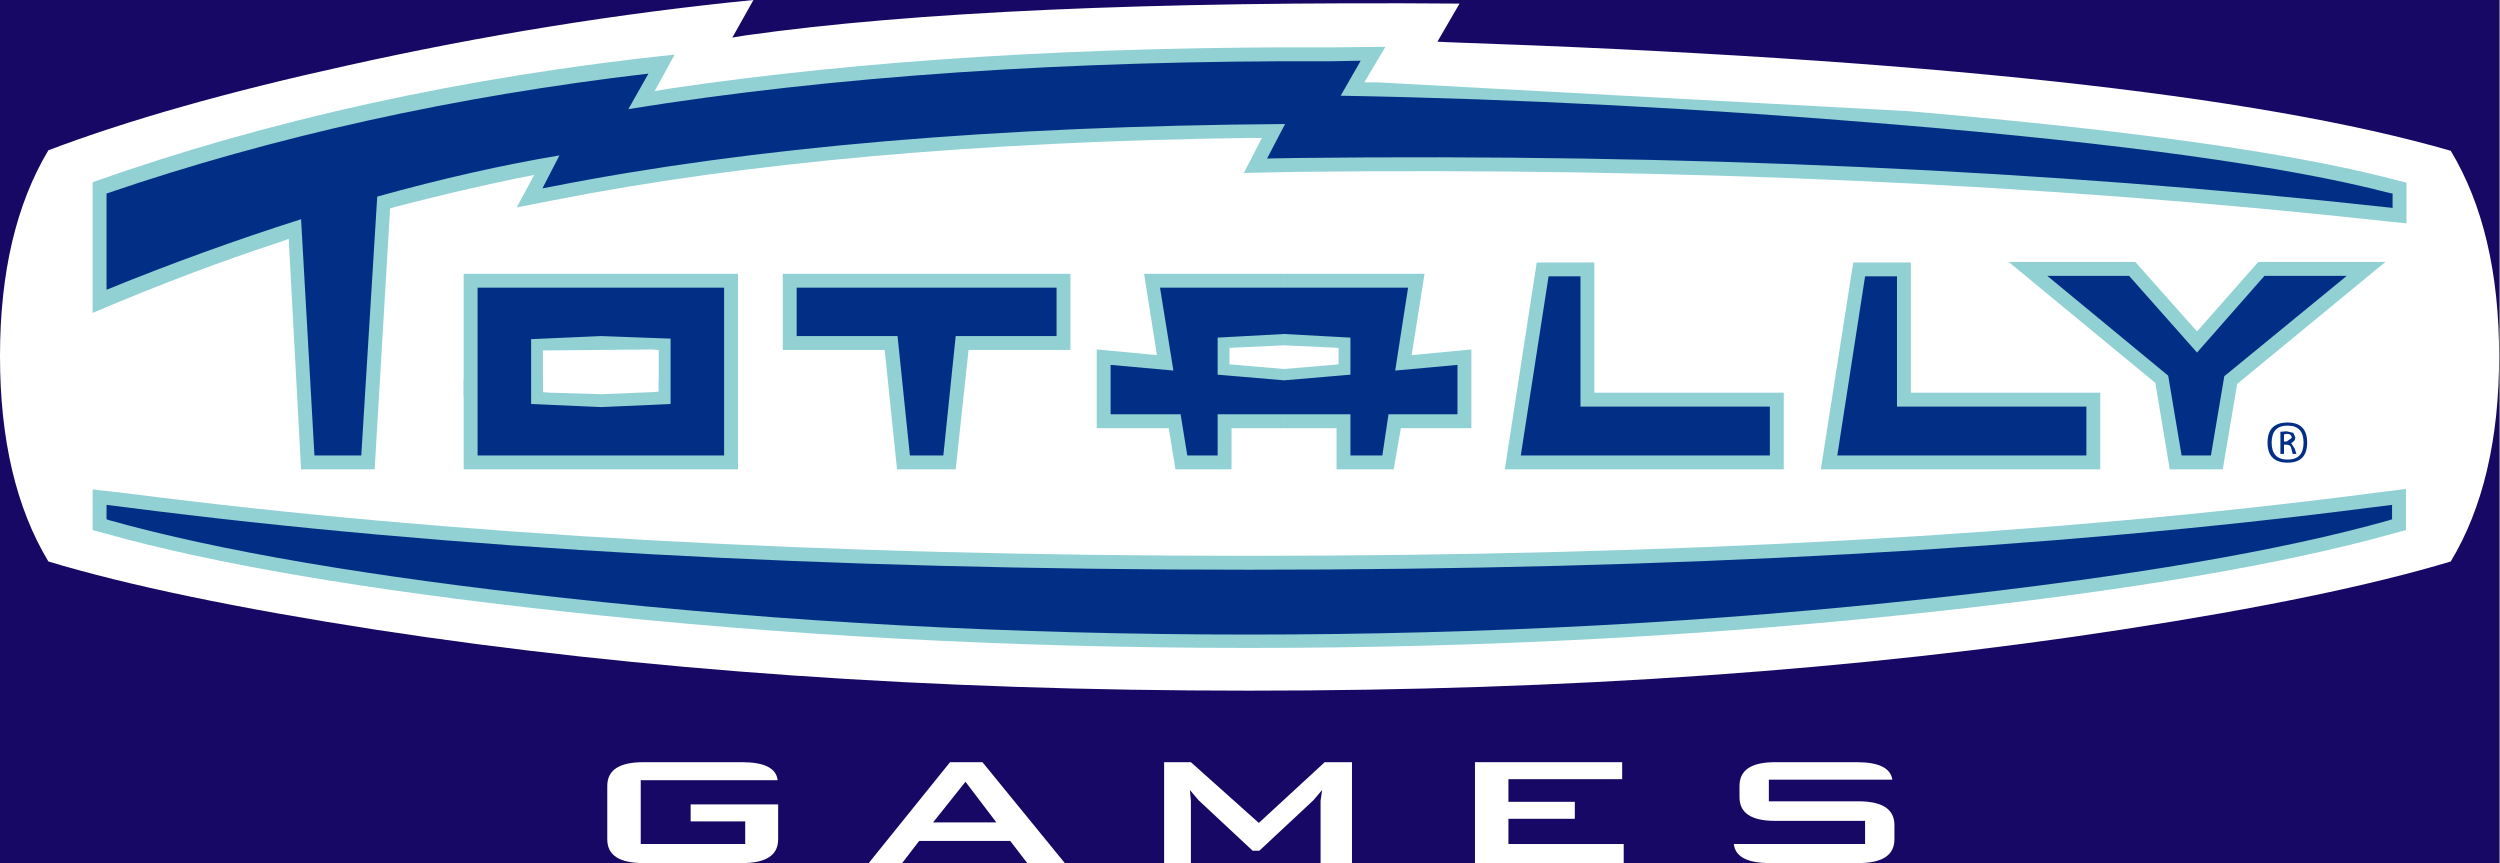 <?xml version="1.0" encoding="UTF-8" standalone="no"?>
<!-- Created with Inkscape (http://www.inkscape.org/) -->
<svg
   xmlns:dc="http://purl.org/dc/elements/1.1/"
   xmlns:cc="http://creativecommons.org/ns#"
   xmlns:rdf="http://www.w3.org/1999/02/22-rdf-syntax-ns#"
   xmlns:svg="http://www.w3.org/2000/svg"
   xmlns="http://www.w3.org/2000/svg"
   xmlns:sodipodi="http://sodipodi.sourceforge.net/DTD/sodipodi-0.dtd"
   xmlns:inkscape="http://www.inkscape.org/namespaces/inkscape"
   width="249.929"
   height="86.312"
   id="svg3259"
   sodipodi:version="0.32"
   inkscape:version="0.46"
   version="1.0"
   sodipodi:docname="intro.svg"
   inkscape:output_extension="org.inkscape.output.svg.inkscape">
  <rect width="100%" height="100%" fill="#808080" stroke="none"/>
  <defs
     id="defs3261">
    <inkscape:perspective
       sodipodi:type="inkscape:persp3d"
       inkscape:vp_x="0 : 526.18109 : 1"
       inkscape:vp_y="0 : 1000 : 0"
       inkscape:vp_z="744.09448 : 526.18109 : 1"
       inkscape:persp3d-origin="372.04724 : 350.78739 : 1"
       id="perspective3267" />
  </defs>
  <sodipodi:namedview
     id="base"
     pagecolor="#ffffff"
     bordercolor="#ffffff"
     borderopacity="0.0"
     inkscape:pageopacity="0.0"
     inkscape:pageshadow="0"
     inkscape:zoom="0.35"
     inkscape:cx="350"
     inkscape:cy="520"
     inkscape:document-units="px"
     inkscape:current-layer="layer1"
     showgrid="false"
     inkscape:window-width="640"
     inkscape:window-height="675"
     inkscape:window-x="22"
     inkscape:window-y="22" />
  <g
     inkscape:label="Layer 1"
     inkscape:groupmode="layer"
     id="layer1"
     transform="translate(493.536,27.937)">
    <g
       style="overflow:visible"
       id="g2922"
       transform="matrix(1.029,0,0,1.029,-493.536,-27.937)">
      <rect
         style="fill:#170866"
         id="rect2853"
         y="-2.4414063e-05"
         x="0"
         height="83.85"
         width="242.8" />
      <g
         id="g2855">
        <g
           id="g2857">
          <path
             id="path2859"
             d="M 72.35,3.45 C 88.583,1.15 111.733,0.117 141.8,0.35 L 139.65,4.05 L 140.65,4.1 C 186.717,5.667 219.2,9.183 238.1,14.65 C 241.233,19.85 242.8,26.5 242.8,34.6 C 242.8,42.7 241.233,49.35 238.1,54.55 C 230.333,56.883 219.717,59.083 206.25,61.15 C 180.617,65.117 152.317,67.1 121.35,67.1 C 90.483,67.1 62.25,65.133 36.65,61.2 C 23.083,59.1 12.433,56.883 4.7,54.55 C 1.567,49.35 0,42.7 0,34.6 C 0,26.5 1.567,19.833 4.7,14.6 C 12.433,11.667 22.133,8.917 33.8,6.35 C 46.967,3.417 60.1,1.3 73.2,0 L 71.15,3.65 L 72.35,3.45 z"
             style="fill:#ffffff;stroke-linecap:round;stroke-linejoin:round" />
          <path
             id="path2861"
             d="M 72.4,79.8 L 67.1,79.8 L 67.1,78.15 L 75.6,78.15 L 75.6,81.55 C 75.6,83.083 74.433,83.85 72.1,83.85 L 62.5,83.85 C 60.167,83.85 59,83.083 59,81.55 L 59,76.35 C 59,74.817 60.167,74.05 62.5,74.05 L 72.1,74.05 C 74.267,74.05 75.417,74.633 75.55,75.8 L 62.25,75.8 L 62.25,82 L 72.4,82 L 72.4,79.8 z"
             style="fill:#ffffff;stroke-linecap:round;stroke-linejoin:round" />
          <path
             id="path2863"
             d="M 93.8,75.95 L 90.65,79.9 L 96.8,79.9 L 93.8,75.95 z M 95.45,74.05 L 103.45,83.85 L 99.8,83.85 L 98.15,81.7 L 89.3,81.7 L 87.65,83.85 L 84.4,83.85 L 92.3,74.05 L 95.45,74.05 z"
             style="fill:#ffffff;stroke-linecap:round;stroke-linejoin:round" />
          <path
             id="path2865"
             d="M 115.7,77.8 L 115.7,83.85 L 113.1,83.85 L 113.1,74.05 L 115.7,74.05 L 122.3,79.95 L 128.7,74.05 L 131.35,74.05 L 131.35,83.85 L 128.3,83.85 L 128.3,77.8 L 128.45,76.75 L 127.6,77.75 L 122.35,82.65 L 121.7,82.65 L 116.45,77.75 L 115.6,76.75 L 115.7,77.8 z"
             style="fill:#ffffff;stroke-linecap:round;stroke-linejoin:round" />
          <path
             id="path2867"
             d="M 146.55,79.55 L 146.55,82 L 157.75,82 L 157.75,83.85 L 143.3,83.85 L 143.3,74.05 L 157.6,74.05 L 157.6,75.7 L 146.55,75.7 L 146.55,77.9 L 153,77.9 L 153,79.55 L 146.55,79.55 z"
             style="fill:#ffffff;stroke-linecap:round;stroke-linejoin:round" />
          <path
             id="path2869"
             d="M 181.2,79.75 L 172.45,79.75 C 170.15,79.75 169,78.983 169,77.45 L 169,76.35 C 169,74.817 170.15,74.05 172.45,74.05 L 180.4,74.05 C 182.533,74.05 183.683,74.617 183.85,75.75 L 171.85,75.75 L 171.85,77.85 L 180.55,77.85 C 182.883,77.85 184.05,78.617 184.05,80.15 L 184.05,81.55 C 184.05,83.083 182.883,83.85 180.55,83.85 L 171.95,83.85 C 169.75,83.85 168.583,83.233 168.45,82 L 181.2,82 L 181.2,79.75 z"
             style="fill:#ffffff;stroke-linecap:round;stroke-linejoin:round" />
          <path
             id="path2871"
             d="M 120.85,16.8 L 122.6,13.4 L 121.35,13.4 C 94.883,13.767 72.367,15.783 53.8,19.45 L 50.2,20.15 L 51.9,17 L 50.35,17.3 C 46.617,18.067 42.633,19 38.4,20.1 L 37.9,20.25 L 36.4,45.6 L 29.25,45.6 L 28.05,23.2 L 27.1,23.55 C 21.467,25.383 15.433,27.667 9,30.4 L 9,17.7 C 26.233,11.6 45.083,7.467 65.55,5.3 L 63.6,8.85 L 65.1,8.6 C 83.767,5.833 105.2,4.5 129.4,4.6 L 134.6,4.55 L 132.55,8 L 133.85,8 L 185.4,10.8 C 206.9,12.633 222.583,14.833 232.45,17.4 L 233.8,17.75 L 233.8,21.7 L 231.85,21.5 C 198.617,17.867 163.3,16.267 125.9,16.7 L 120.85,16.8 z"
             style="fill:#91d1d4;stroke-linecap:round;stroke-linejoin:round" />
          <path
             id="path2873"
             d="M 54.65,59.4 C 35.683,57.333 20.9,54.817 10.3,51.85 L 9,51.5 L 9,47.55 L 12.5,47.95 C 43.833,51.983 80.117,54 121.35,54 C 162.717,54 199,51.983 230.2,47.95 L 233.75,47.5 L 233.75,51.5 L 232.45,51.85 C 221.85,54.817 207.067,57.333 188.1,59.4 C 166.533,61.767 144.283,62.95 121.35,62.95 C 98.45,62.95 76.217,61.767 54.65,59.4 z"
             style="fill:#91d1d4;stroke-linecap:round;stroke-linejoin:round" />
          <path
             id="path2875"
             d="M 112.4,34.5 L 111.15,26.6 L 124.75,26.6 L 124.75,33.55 L 119.45,33.8 L 119.45,35.4 L 124.75,35.85 L 124.75,41.6 L 119.65,41.6 L 119.65,45.6 L 114.2,45.6 L 113.55,41.6 L 106.55,41.6 L 106.55,33.95 L 112.4,34.5 z"
             style="fill:#91d1d4;stroke-linecap:round;stroke-linejoin:round" />
          <path
             id="path2877"
             d="M 135.4,45.6 L 129.85,45.6 L 129.85,41.6 L 124.75,41.6 L 124.75,35.85 L 130.05,35.4 L 130.05,33.8 L 124.75,33.55 L 124.75,26.6 L 138.4,26.6 L 137.15,34.5 L 142.95,33.95 L 142.95,41.6 L 136.1,41.6 L 135.4,45.6 z"
             style="fill:#91d1d4;stroke-linecap:round;stroke-linejoin:round" />
          <path
             id="path2879"
             d="M 76.05,34 L 76.05,26.6 L 104,26.6 L 104,34 L 94.1,34 L 92.85,45.6 L 87.15,45.6 L 85.95,34 L 76.05,34 z"
             style="fill:#91d1d4;stroke-linecap:round;stroke-linejoin:round" />
          <path
             id="path2881"
             d="M 185.65,25.5 L 185.65,38.15 L 204.05,38.15 L 204.05,45.6 L 176.9,45.6 L 180.05,25.5 L 185.65,25.5 z"
             style="fill:#91d1d4;stroke-linecap:round;stroke-linejoin:round" />
          <path
             id="path2883"
             d="M 154.9,25.5 L 154.9,38.15 L 173.3,38.15 L 173.3,45.6 L 146.2,45.6 L 149.3,25.5 L 154.9,25.5 z"
             style="fill:#91d1d4;stroke-linecap:round;stroke-linejoin:round" />
          <path
             id="path2885"
             d="M 207.45,25.45 L 213.45,32.2 L 219.4,25.45 L 231.75,25.45 L 217.35,37.3 L 215.95,45.6 L 210.8,45.6 L 209.4,37.2 L 195.15,25.45 L 207.45,25.45 z"
             style="fill:#91d1d4;stroke-linecap:round;stroke-linejoin:round" />
          <path
             id="path2887"
             d="M 52.75,34.05 L 52.75,38.5 L 45.05,38.5 L 45.05,26.6 L 71.7,26.6 L 71.7,38.5 L 64,38.5 L 64,34 L 63.3,33.95 L 52.75,34.05 z"
             style="fill:#91d1d4;stroke-linecap:round;stroke-linejoin:round" />
          <path
             id="path2889"
             d="M 71.7,36.85 L 71.7,45.6 L 45.05,45.6 L 45.05,36.85 L 52.75,36.85 L 52.75,38.1 L 53.45,38.15 L 58.4,38.3 L 63.3,38.1 L 64,38.05 L 64,36.85 L 71.7,36.85 z"
             style="fill:#91d1d4;stroke-linecap:round;stroke-linejoin:round" />
          <path
             id="path2891"
             d="M 222.15,42.9 L 222.65,42.55 C 222.65,42.283 222.483,42.15 222.15,42.15 L 221.9,42.2 L 221.9,42.9 L 222.15,42.9 z M 223,42.5 C 223,42.733 222.867,42.917 222.6,43.05 L 222.95,43.6 L 223.1,44.1 L 222.75,44.1 L 222.6,43.55 C 222.567,43.317 222.4,43.2 222.1,43.2 L 221.9,43.2 L 221.9,44.1 L 221.55,44.1 L 221.55,41.95 L 222.15,41.9 L 222.8,42.05 L 223,42.5 z M 222.25,41.35 C 221.217,41.35 220.7,41.9 220.7,43 C 220.7,44.1 221.217,44.65 222.25,44.65 C 223.283,44.65 223.8,44.1 223.8,43 C 223.8,41.9 223.283,41.35 222.25,41.35 z M 224.15,43 C 224.15,44.3 223.517,44.95 222.25,44.95 C 220.95,44.95 220.3,44.3 220.3,43 C 220.3,41.7 220.95,41.05 222.25,41.05 C 223.517,41.05 224.15,41.7 224.15,43 z"
             style="fill:#032e86;stroke-linecap:round;stroke-linejoin:round" />
          <path
             id="path2893"
             d="M 91.65,44.25 L 88.4,44.25 L 87.2,32.65 L 77.4,32.65 L 77.4,27.95 L 102.65,27.95 L 102.65,32.65 L 92.85,32.65 L 91.65,44.25 z M 58.4,39.55 L 65.15,39.25 L 65.15,32.9 L 58.4,32.65 L 51.6,32.95 L 51.6,39.25 L 58.4,39.55 z M 118.3,36.4 L 124.75,36.95 L 131.2,36.4 L 131.2,32.8 L 124.75,32.45 L 118.3,32.8 L 118.3,36.4 z M 118.3,40.25 L 118.3,44.25 L 115.35,44.25 L 114.7,40.25 L 107.9,40.25 L 107.9,35.45 L 114,36 L 112.7,27.95 L 136.8,27.95 L 135.55,36 L 141.6,35.45 L 141.6,40.25 L 134.9,40.25 L 134.3,44.25 L 131.2,44.25 L 131.2,40.25 L 118.3,40.25 z M 46.4,27.95 L 70.35,27.95 L 70.35,44.25 L 46.4,44.25 L 46.4,27.95 z M 187.9,58.1 C 166.4,60.467 144.217,61.65 121.35,61.65 C 98.517,61.65 76.35,60.467 54.85,58.1 C 35.95,56.033 21.217,53.517 10.65,50.55 L 10.35,50.45 L 10.35,49.05 L 12.35,49.3 C 43.683,53.333 80.017,55.35 121.35,55.35 C 162.717,55.35 199.067,53.333 230.4,49.3 L 232.4,49.05 L 232.4,50.45 L 232.1,50.55 C 221.567,53.517 206.833,56.033 187.9,58.1 z M 210.65,36.5 L 198.9,26.8 L 206.85,26.8 L 213.45,34.25 L 220,26.8 L 228,26.8 L 216.1,36.55 L 214.8,44.25 L 211.95,44.25 L 210.65,36.5 z M 178.5,44.25 L 181.2,26.85 L 184.3,26.85 L 184.3,39.5 L 202.7,39.5 L 202.7,44.25 L 178.5,44.25 z M 147.75,44.25 L 150.45,26.85 L 153.55,26.85 L 153.55,39.5 L 171.95,39.5 L 171.95,44.25 L 147.75,44.25 z"
             style="fill:#032e86;stroke-linecap:round;stroke-linejoin:round" />
          <path
             id="path2895"
             d="M 61.05,10.6 C 80.883,7.4 103.667,5.85 129.4,5.95 L 132.2,5.9 L 130.25,9.3 C 147.45,9.6 165.417,10.533 184.15,12.1 C 206.183,13.933 222.183,16.15 232.15,18.75 L 232.45,18.8 L 232.45,20.2 L 232,20.15 C 198.967,16.517 163.6,14.917 125.9,15.35 L 123.1,15.4 L 124.85,12.05 C 96.85,12.25 73.067,14.283 53.5,18.15 L 52.7,18.3 L 54.35,15.1 C 48.783,16.033 42.883,17.367 36.65,19.1 L 35.1,44.25 L 30.55,44.25 L 29.25,21.3 C 22.95,23.3 16.65,25.583 10.35,28.15 L 10.35,18.8 C 26.65,13.233 44.2,9.35 63,7.15 L 61.05,10.6 z"
             style="fill:#032e86;stroke-linecap:round;stroke-linejoin:round" />
        </g>
      </g>
    </g>
  </g>
</svg>
